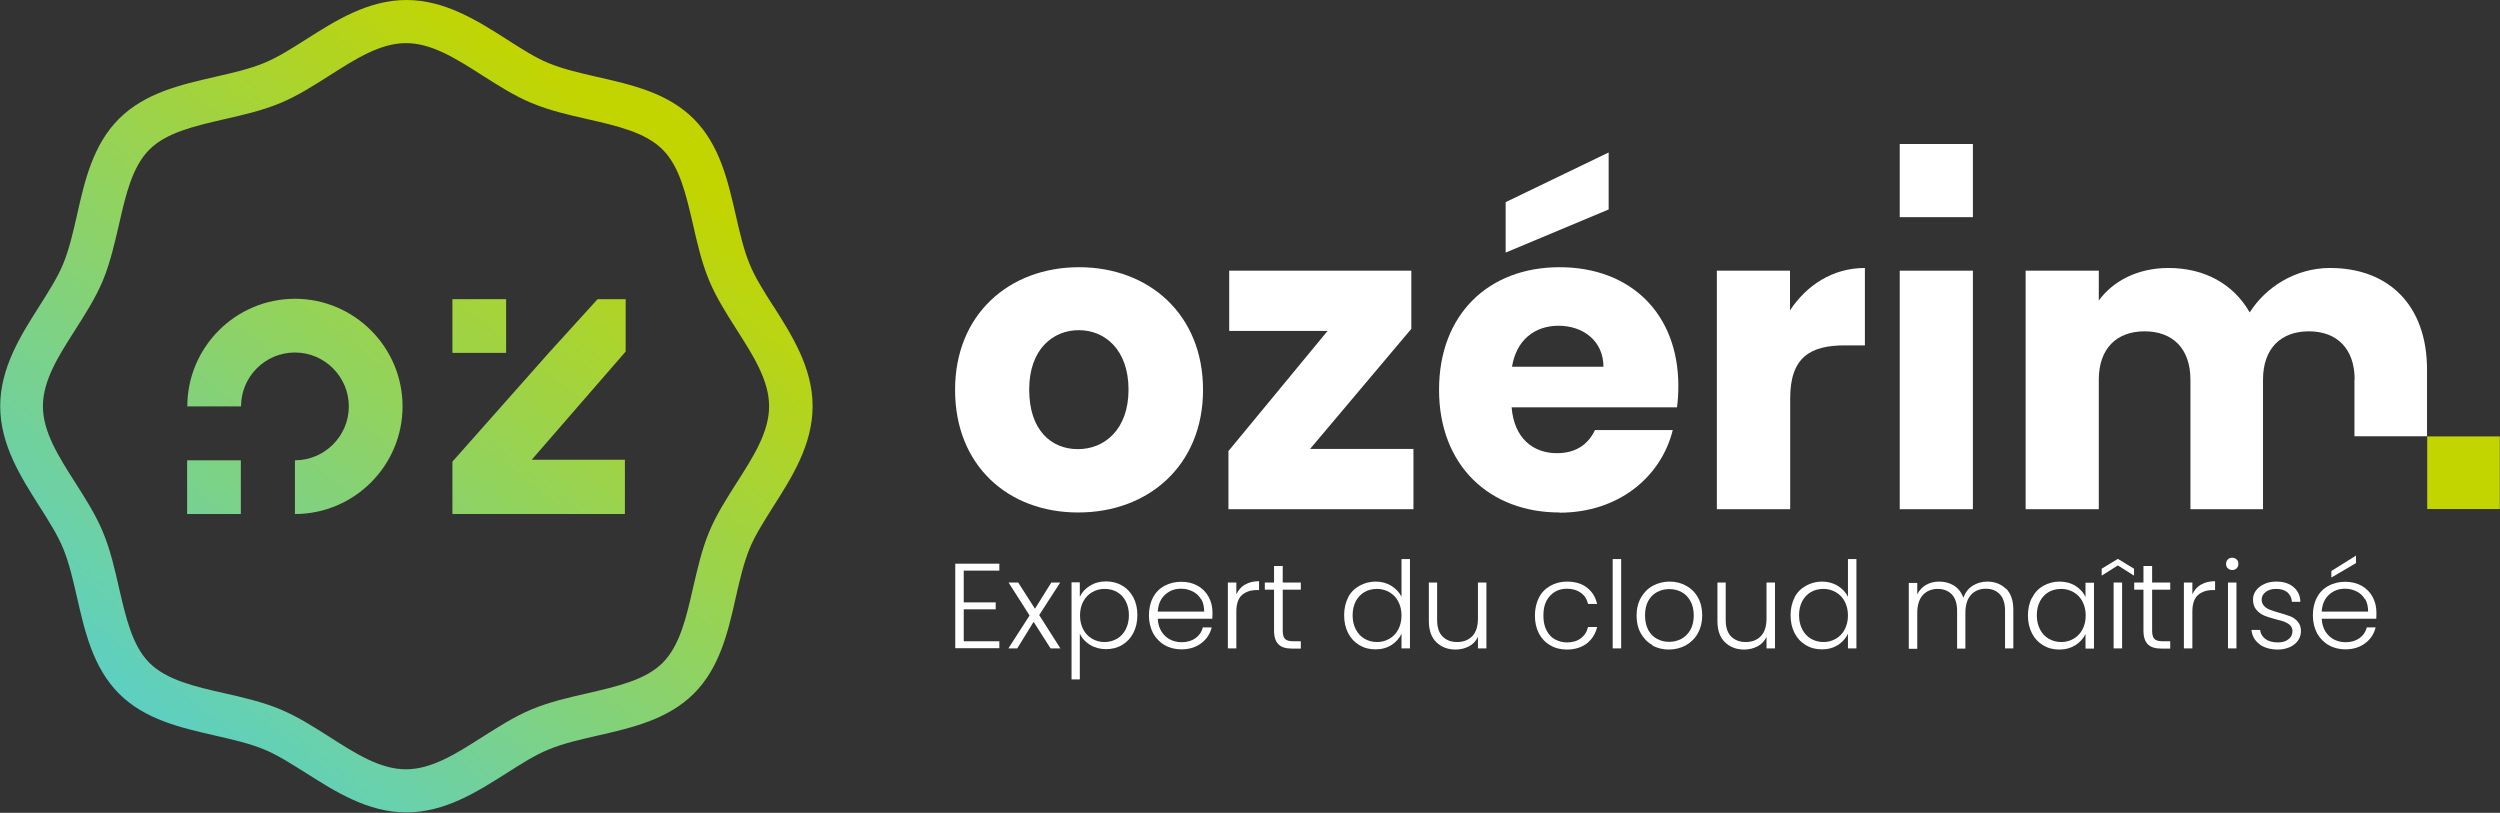 <svg viewBox="0 0 129.86 42.22" xmlns="http://www.w3.org/2000/svg" xmlns:xlink="http://www.w3.org/1999/xlink"><rect x="0" y="0" width="129.86" height="42.22" fill="#333333" stroke="none"/><linearGradient id="a" gradientUnits="userSpaceOnUse" x1="7.14" x2="32.58" y1="38.83" y2="6.57"><stop offset="0" stop-color="#59d0ca"/><stop offset="1" stop-color="#c3d500"/></linearGradient><linearGradient id="b" x1="3.01" x2="28.45" xlink:href="#a" y1="35.57" y2="3.32"/><linearGradient id="c" x1="7.44" x2="32.88" xlink:href="#a" y1="39.06" y2="6.81"/><linearGradient id="d" x1="13.43" x2="38.87" xlink:href="#a" y1="43.79" y2="11.53"/><linearGradient id="e" x1="3.56" x2="29" xlink:href="#a" y1="36.01" y2="3.75"/><g fill="#fff"><path d="m56 26.62c-3.64 0-6.39-2.44-6.39-6.37s2.82-6.37 6.44-6.37 6.44 2.44 6.44 6.37-2.84 6.37-6.48 6.37zm0-3.29c1.35 0 2.62-1 2.62-3.09s-1.24-3.09-2.58-3.09-2.58.98-2.58 3.09 1.15 3.09 2.53 3.09z"/><path d="m73.31 17.08-5.26 6.24h5.37v3.13h-9.61v-3.02l5.15-6.24h-5.11v-3.13h9.46z"/><path d="m81.01 26.62c-3.64 0-6.26-2.44-6.26-6.37s2.58-6.37 6.26-6.37 6.17 2.4 6.17 6.17c0 .36-.02.73-.07 1.11h-8.59c.13 1.62 1.13 2.38 2.35 2.38 1.07 0 1.66-.53 1.98-1.2h4.04c-.6 2.42-2.8 4.29-5.88 4.29zm2.55-18.69v2.95l-5.35 2.24v-2.62l5.35-2.58zm-5.02 11.12h4.75c0-1.35-1.07-2.13-2.33-2.13s-2.2.76-2.42 2.13z"/><path d="m92.98 26.45h-3.8v-12.39h3.8v2.06c.87-1.31 2.22-2.2 3.89-2.2v4.02h-1.04c-1.8 0-2.84.62-2.84 2.75v5.75z"/><path d="m98.68 14.06h3.8v12.39h-3.8z"/><path d="m98.68 7.48h3.8v3.8h-3.8z"/><path d="m122.31 19.72c0-1.62-.93-2.51-2.38-2.51s-2.38.89-2.38 2.51v6.73h-3.77v-6.73c0-1.62-.93-2.51-2.38-2.51s-2.38.89-2.38 2.51v6.73h-3.8v-12.39h3.8v1.55c.73-1 2-1.69 3.62-1.69 1.86 0 3.37.82 4.22 2.31.82-1.31 2.38-2.31 4.17-2.31 3.06 0 5.04 1.95 5.04 5.28v3.46h-3.77v-2.95z"/><path d="m50.06 29.65v1.64h1.66v.36h-1.66v1.66h1.85v.36h-2.29v-4.39h2.29v.36h-1.85z"/><path d="m54.57 33.68-.88-1.38-.85 1.38h-.46l1.1-1.71-1.09-1.71h.5l.87 1.36.85-1.36h.46l-1.09 1.69 1.1 1.73h-.49z"/><path d="m56.61 30.43c.24-.15.52-.23.84-.23.31 0 .59.07.84.22.25.14.44.35.58.61.14.27.21.57.21.92s-.07.66-.21.93-.33.47-.58.62-.53.22-.84.22-.6-.08-.84-.23-.41-.34-.52-.57v2.37h-.43v-5.04h.43v.75c.11-.23.28-.42.52-.57zm1.86.79c-.11-.21-.26-.36-.45-.47s-.41-.16-.65-.16-.45.06-.64.17-.35.27-.46.48-.17.45-.17.73.06.52.17.73.27.37.46.48.41.17.64.17.46-.06.65-.17.34-.27.45-.48.17-.46.17-.74-.06-.53-.17-.74z"/><path d="m62.98 32.14h-2.84c.01.26.08.48.19.66s.26.32.45.42c.18.09.38.14.6.14.28 0 .52-.07.72-.21.19-.14.32-.32.38-.56h.46c-.08.33-.26.61-.54.82s-.62.32-1.03.32c-.32 0-.61-.07-.87-.22-.25-.14-.45-.35-.6-.61-.14-.27-.22-.58-.22-.93s.07-.67.21-.93c.14-.27.34-.47.6-.61s.55-.21.87-.21.61.07.86.21c.24.14.43.33.56.57s.2.51.2.8c0 .15 0 .27-.01.35zm-.59-1.01c-.11-.18-.25-.32-.44-.41-.18-.09-.38-.14-.6-.14-.33 0-.6.1-.83.31s-.36.5-.38.88h2.41c0-.25-.05-.47-.15-.65z"/><path d="m64.67 30.37c.2-.12.44-.18.73-.18v.46h-.12c-.32 0-.57.09-.77.26-.19.17-.29.46-.29.86v1.91h-.44v-3.42h.44v.61c.1-.21.24-.38.44-.5z"/><path d="m66.63 30.63v2.13c0 .21.04.35.12.43s.22.12.42.12h.4v.38h-.47c-.31 0-.54-.07-.69-.22s-.23-.38-.23-.71v-2.13h-.48v-.37h.48v-.86h.45v.86h.94v.37z"/><path d="m70.02 31.04c.14-.27.34-.47.59-.61s.53-.22.84-.22.57.07.82.22c.24.15.42.34.53.57v-1.96h.44v4.64h-.44v-.77c-.1.24-.28.43-.51.59-.24.15-.52.23-.84.23s-.59-.07-.84-.22-.44-.35-.58-.62-.21-.58-.21-.93.07-.66.21-.92zm2.61.2c-.11-.21-.27-.37-.46-.48s-.41-.17-.64-.17-.46.05-.65.16-.34.27-.45.47c-.11.21-.17.45-.17.74s.06.53.17.74.26.37.45.48.41.17.65.17.45-.06.64-.17.35-.27.46-.48.17-.45.17-.73-.06-.52-.17-.73z"/><path d="m77.21 30.26v3.42h-.44v-.6c-.1.21-.25.38-.46.49s-.44.17-.7.17c-.41 0-.74-.13-1-.38s-.39-.62-.39-1.1v-2h.43v1.95c0 .37.09.66.28.85s.44.29.76.29.59-.1.79-.31.29-.52.29-.92v-1.86z"/><path d="m79.94 31.04c.14-.27.34-.47.59-.61s.54-.22.86-.22c.42 0 .77.1 1.04.31s.45.49.53.85h-.47c-.06-.25-.18-.44-.38-.58-.19-.14-.44-.21-.72-.21-.23 0-.44.05-.62.16s-.33.26-.44.47-.16.46-.16.76.05.56.16.77.25.37.44.47.39.16.62.16c.29 0 .53-.07.72-.21s.32-.34.38-.59h.47c-.08.35-.26.63-.53.85-.28.21-.62.32-1.04.32-.32 0-.61-.07-.86-.22-.25-.14-.45-.35-.59-.61-.14-.27-.21-.58-.21-.93s.07-.67.21-.93z"/><path d="m84.21 29.04v4.64h-.44v-4.64z"/><path d="m85.84 33.51c-.26-.14-.46-.35-.61-.61-.15-.27-.22-.58-.22-.93s.08-.67.23-.93.35-.47.61-.61.55-.22.87-.22.61.07.87.22c.26.14.47.35.61.61.15.27.22.58.22.93s-.08.66-.23.93-.36.47-.62.62c-.26.14-.56.22-.88.22s-.61-.07-.87-.22zm1.49-.32c.19-.1.35-.26.47-.46.12-.21.18-.46.18-.76s-.06-.55-.18-.76-.27-.36-.46-.46-.4-.15-.63-.15-.43.05-.63.15c-.19.1-.35.26-.46.46-.12.21-.17.46-.17.76s.06.55.17.76c.12.21.27.36.46.46s.4.15.62.15.43-.05.63-.15z"/><path d="m92.2 30.26v3.42h-.44v-.6c-.1.21-.25.38-.46.49s-.44.17-.7.17c-.41 0-.74-.13-1-.38s-.39-.62-.39-1.1v-2h.43v1.95c0 .37.09.66.28.85s.44.29.76.29.59-.1.79-.31.29-.52.29-.92v-1.86z"/><path d="m93.21 31.04c.14-.27.34-.47.59-.61s.53-.22.84-.22.57.07.82.22c.24.15.42.34.53.57v-1.96h.44v4.64h-.44v-.77c-.1.24-.28.43-.51.59-.24.15-.52.23-.84.23s-.59-.07-.84-.22-.44-.35-.58-.62-.21-.58-.21-.93.07-.66.21-.92zm2.61.2c-.11-.21-.27-.37-.46-.48s-.41-.17-.64-.17-.46.05-.65.16-.34.27-.45.47c-.11.21-.17.45-.17.74s.06.53.17.74.26.37.45.48.41.17.65.17.45-.06.64-.17.35-.27.46-.48.17-.45.17-.73-.06-.52-.17-.73z"/><path d="m104.2 30.57c.25.25.38.62.38 1.1v2.01h-.43v-1.96c0-.37-.09-.66-.27-.85s-.42-.29-.73-.29-.58.11-.77.32-.29.52-.29.93v1.86h-.43v-1.96c0-.37-.09-.66-.27-.85s-.43-.29-.74-.29-.58.11-.77.32-.29.52-.29.93v1.86h-.44v-3.42h.44v.59c.11-.21.26-.38.46-.49s.42-.17.67-.17c.3 0 .56.07.78.21s.38.35.49.63c.09-.27.25-.48.47-.62s.48-.22.76-.22c.4 0 .73.13.98.38z"/><path d="m105.56 31.04c.14-.27.33-.47.58-.61s.53-.22.84-.22.61.08.84.23.41.34.51.58v-.75h.44v3.42h-.44v-.76c-.11.23-.28.43-.52.58s-.52.23-.84.23-.59-.07-.84-.22-.44-.35-.58-.62-.21-.58-.21-.93.07-.66.21-.92zm2.61.2c-.11-.21-.27-.37-.46-.48s-.41-.17-.64-.17-.46.05-.65.16-.34.27-.45.47c-.11.21-.17.45-.17.74s.06.53.17.74.26.37.45.48.41.17.65.17.45-.06.64-.17.35-.27.46-.48.17-.45.17-.73-.06-.52-.17-.73z"/><path d="m110.01 29.37-.84.53v-.36l.84-.51.84.51v.36zm.22.89v3.42h-.44v-3.42z"/><path d="m111.79 30.63v2.13c0 .21.04.35.12.43s.22.12.42.12h.4v.38h-.47c-.31 0-.54-.07-.69-.22s-.23-.38-.23-.71v-2.13h-.48v-.37h.48v-.86h.45v.86h.94v.37z"/><path d="m114.33 30.37c.2-.12.44-.18.73-.18v.46h-.12c-.32 0-.57.09-.77.26-.19.17-.29.46-.29.86v1.91h-.44v-3.42h.44v.61c.1-.21.24-.38.44-.5z"/><path d="m115.72 29.52c-.06-.06-.09-.14-.09-.23s.03-.17.09-.23.14-.09.23-.09.16.03.23.09.09.14.09.23-.03.17-.09.23-.14.09-.23.09-.16-.03-.23-.09zm.45.74v3.42h-.44v-3.42z"/><path d="m117.37 33.46c-.25-.18-.39-.43-.42-.74h.45c.02.19.11.35.27.47s.38.18.65.18c.24 0 .43-.06.56-.17.14-.11.2-.25.2-.42 0-.12-.04-.21-.11-.29s-.17-.13-.28-.18-.27-.09-.47-.14c-.25-.07-.46-.13-.62-.2s-.29-.17-.4-.3-.17-.31-.17-.53c0-.17.05-.32.15-.46s.24-.25.43-.34.39-.13.63-.13c.37 0 .66.09.89.28s.35.44.36.77h-.44c-.01-.2-.09-.36-.23-.49-.14-.12-.34-.18-.59-.18-.22 0-.4.05-.54.16s-.21.23-.21.39c0 .13.04.24.12.33s.18.15.3.2.28.1.49.16c.25.07.44.13.59.19s.27.15.38.28.16.28.16.48c0 .18-.05.35-.15.49s-.24.26-.42.34-.39.13-.62.13c-.39 0-.71-.09-.96-.27z"/><path d="m123.44 32.14h-2.84c.01.26.08.48.19.66s.26.32.45.42c.18.09.38.14.6.14.28 0 .52-.07.72-.21.19-.14.32-.32.38-.56h.46c-.08.33-.26.61-.54.82s-.62.32-1.03.32c-.32 0-.61-.07-.87-.22-.25-.14-.45-.35-.6-.61-.14-.27-.22-.58-.22-.93s.07-.67.21-.93c.14-.27.34-.47.6-.61s.55-.21.87-.21.61.07.86.21c.24.14.43.33.56.57s.2.51.2.8c0 .15 0 .27-.01.35zm-.59-1.01c-.11-.18-.25-.32-.44-.41-.18-.09-.38-.14-.6-.14-.33 0-.6.1-.83.31s-.36.5-.38.88h2.41c0-.25-.05-.47-.15-.65zm-.47-1.88-1.28.75v-.34l1.28-.8v.4z"/></g><path d="m40.18 15.92c-.49-.77-.95-1.49-1.24-2.2-.31-.75-.51-1.62-.72-2.54-.41-1.79-.83-3.64-2.18-5-1.35-1.35-3.2-1.77-5-2.18-.92-.21-1.79-.41-2.54-.72-.71-.29-1.43-.76-2.2-1.25-1.49-.95-3.19-2.03-5.19-2.03s-3.69 1.08-5.19 2.03c-.77.49-1.49.95-2.2 1.24-.75.31-1.62.51-2.54.72-1.79.41-3.64.83-5 2.18-1.35 1.35-1.78 3.21-2.18 5-.21.92-.41 1.79-.72 2.54-.29.71-.76 1.43-1.24 2.2-.95 1.49-2.03 3.19-2.03 5.19s1.08 3.69 2.03 5.19c.49.77.95 1.49 1.24 2.2.31.75.51 1.62.72 2.54.41 1.79.83 3.64 2.18 5 1.35 1.35 3.21 1.77 5 2.18.92.21 1.79.41 2.54.72.71.29 1.43.76 2.2 1.24 1.5.95 3.19 2.03 5.19 2.03s3.69-1.08 5.19-2.03c.77-.49 1.49-.95 2.2-1.24.75-.31 1.62-.51 2.54-.72 1.79-.41 3.64-.83 5-2.18 1.35-1.35 1.78-3.21 2.18-5 .21-.92.41-1.79.72-2.54.29-.71.76-1.43 1.24-2.2.95-1.49 2.03-3.19 2.03-5.19s-1.08-3.69-2.03-5.19zm-1.91 9.15c-.52.82-1.06 1.66-1.43 2.55-.39.93-.61 1.94-.84 2.91-.35 1.55-.69 3.01-1.58 3.9s-2.35 1.22-3.9 1.58c-.97.22-1.98.45-2.91.84-.89.37-1.73.91-2.55 1.43-1.35.86-2.63 1.68-3.97 1.68s-2.61-.81-3.97-1.68c-.82-.52-1.66-1.06-2.55-1.43-.93-.39-1.94-.62-2.91-.84-1.55-.35-3.01-.69-3.9-1.58s-1.22-2.35-1.58-3.9c-.22-.97-.45-1.98-.84-2.91-.37-.89-.91-1.73-1.43-2.55-.86-1.35-1.68-2.63-1.68-3.97s.81-2.61 1.68-3.97c.52-.82 1.06-1.66 1.43-2.55.39-.93.61-1.94.84-2.91.35-1.55.69-3.01 1.58-3.9s2.35-1.22 3.9-1.58c.97-.22 1.98-.45 2.91-.84.89-.37 1.73-.91 2.55-1.43 1.35-.86 2.63-1.68 3.97-1.68s2.61.81 3.97 1.68c.82.52 1.66 1.06 2.55 1.43.93.39 1.94.62 2.91.84 1.55.35 3.01.69 3.9 1.58s1.22 2.35 1.58 3.9c.22.97.45 1.98.84 2.91.37.89.91 1.73 1.43 2.55.86 1.35 1.68 2.63 1.68 3.97s-.81 2.61-1.68 3.97z" fill="url(#a)"/><path d="m9.72 23.91h2.79v2.79h-2.79z" fill="url(#b)"/><path d="m23.5 15.54h2.79v2.79h-2.79z" fill="url(#c)"/><path d="m28.48 18.36-4.98 5.62v2.72h8.96v-2.82h-4.84l4.88-5.62v-2.72h-1.46z" fill="url(#d)"/><path d="m15.32 15.52c-3.08 0-5.59 2.51-5.59 5.59h2.79c0-1.55 1.26-2.8 2.8-2.8s2.8 1.26 2.8 2.8-1.26 2.8-2.8 2.8v2.79c3.08 0 5.59-2.51 5.59-5.59s-2.51-5.59-5.59-5.59z" fill="url(#e)"/><path d="m126.08 22.67h3.77v3.77h-3.77z" fill="#c3d500"/></svg>
